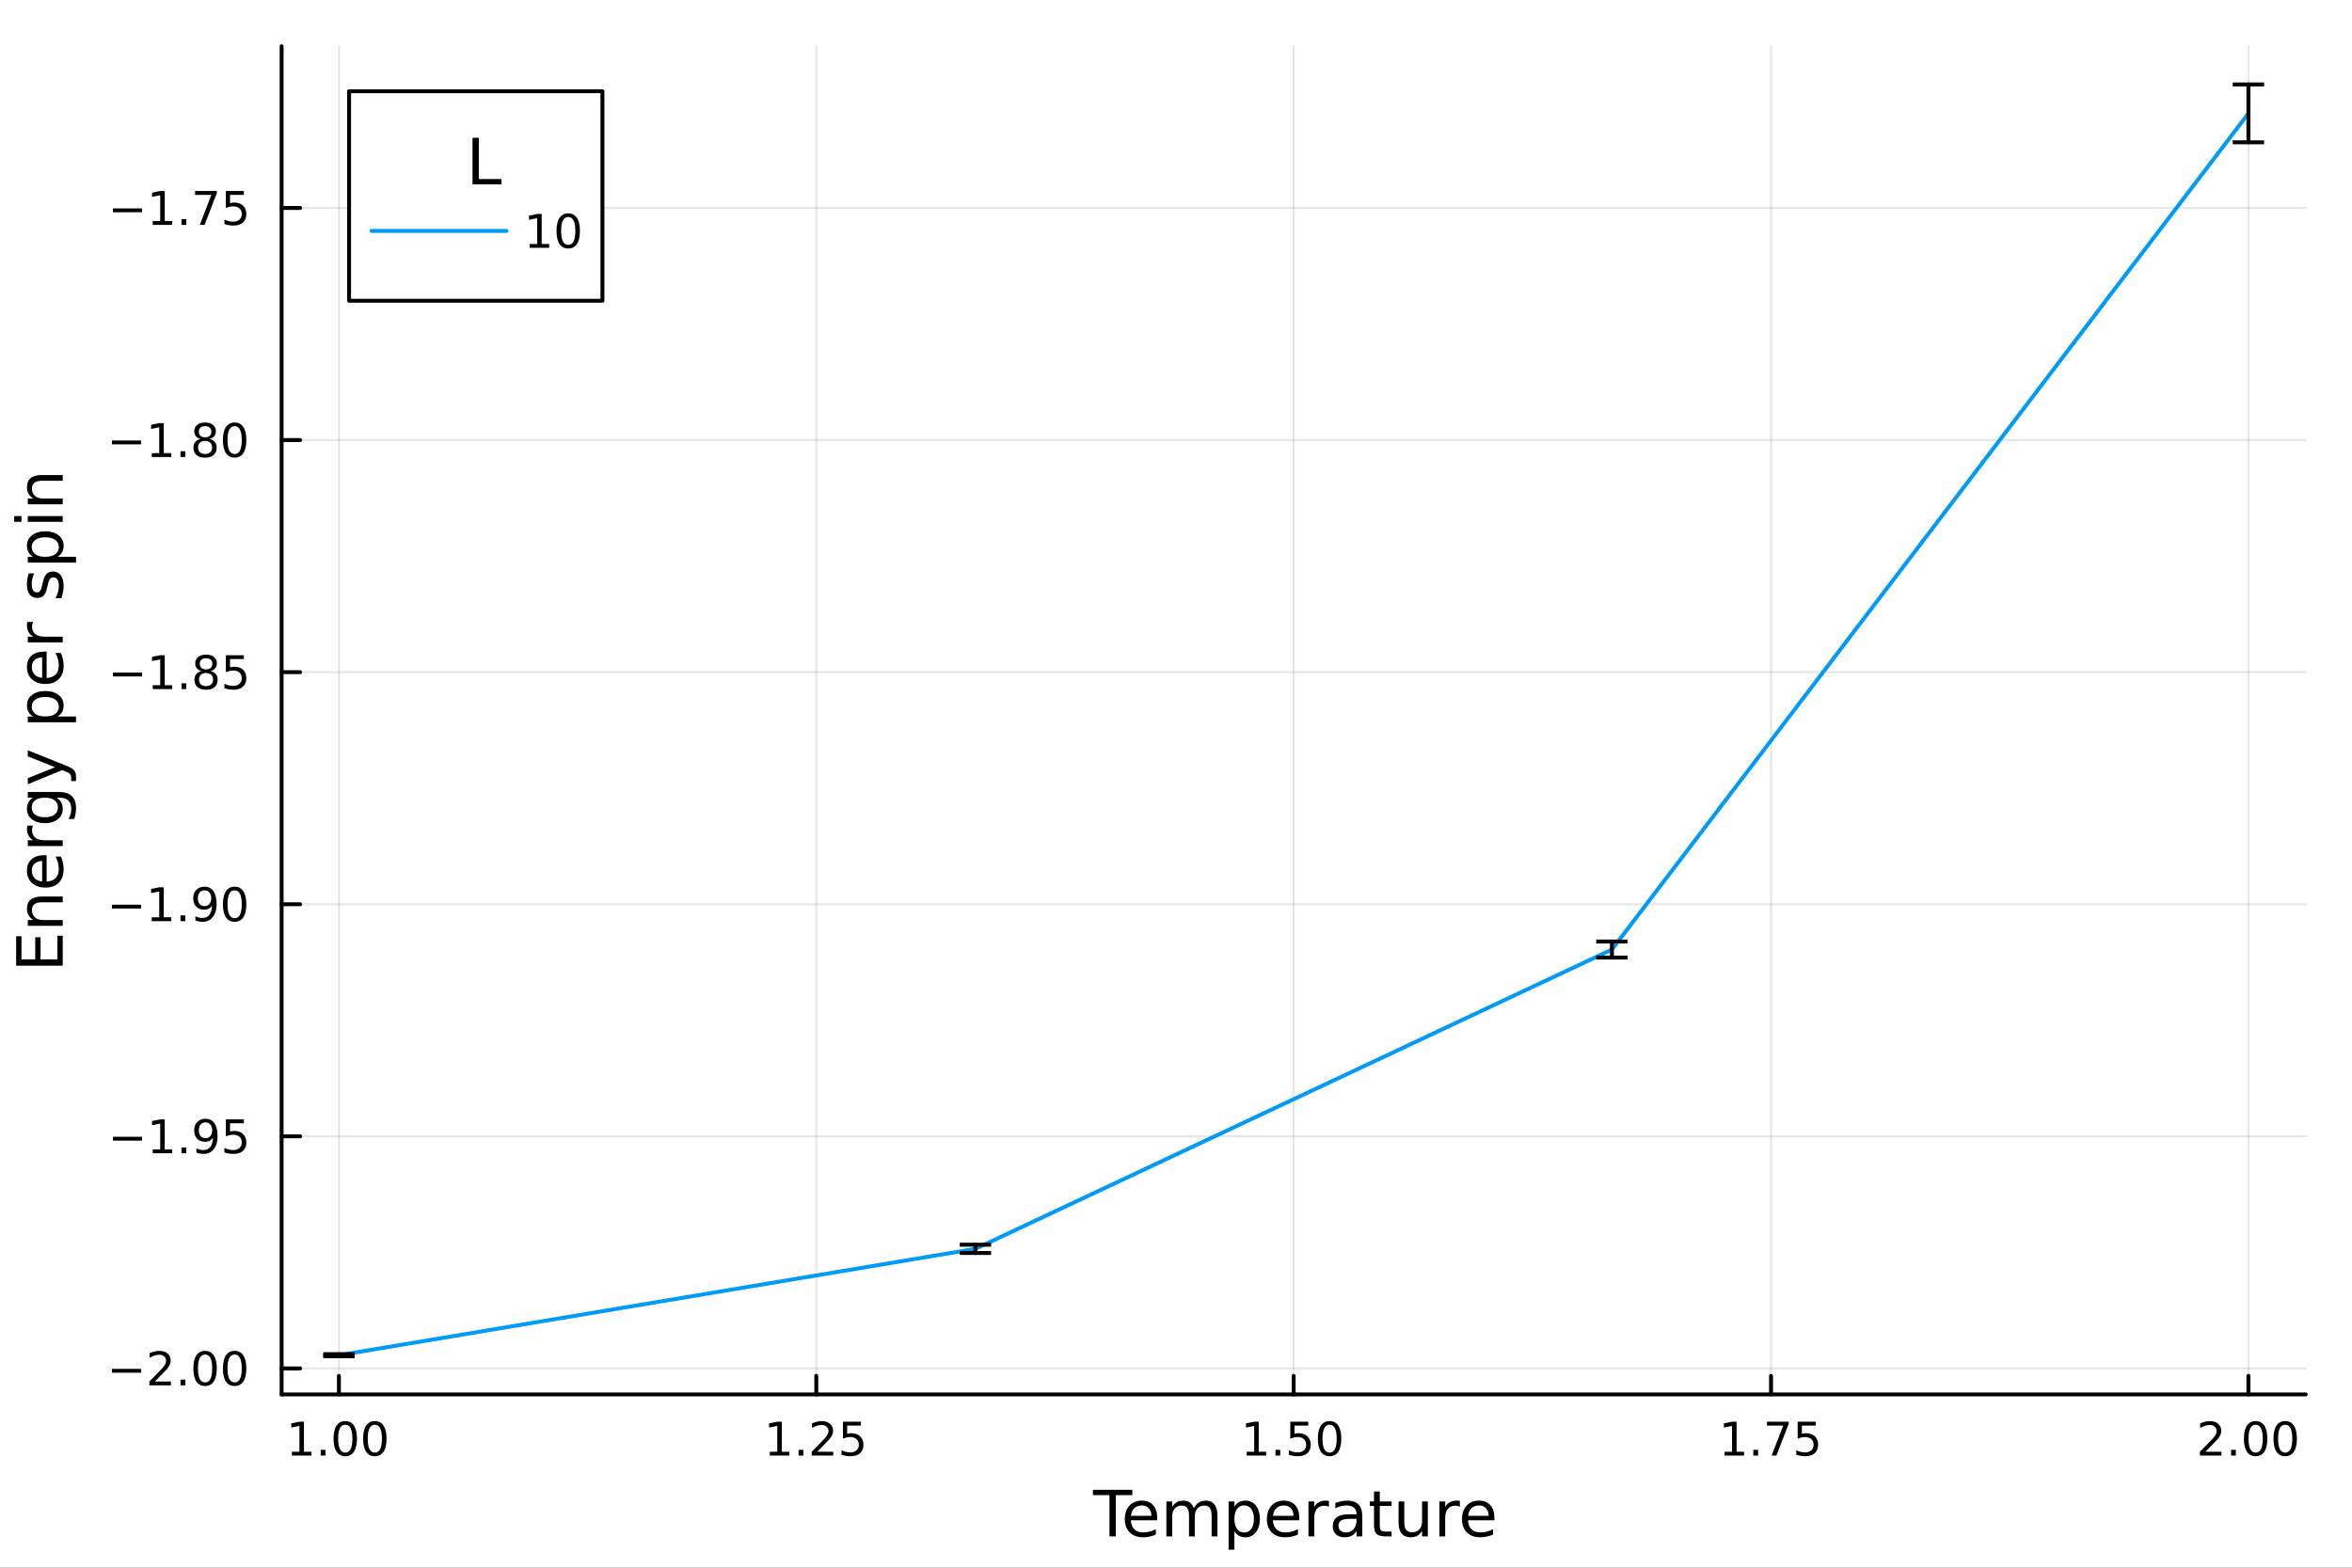<?xml version="1.0" encoding="utf-8"?>
<svg xmlns="http://www.w3.org/2000/svg" xmlns:xlink="http://www.w3.org/1999/xlink" width="600" height="400" viewBox="0 0 2400 1600">
<rect x="0" y="0" width="2400" height="1600" fill="#333333" stroke="none"/>
<defs>
  <clipPath id="clip510">
    <rect x="0" y="0" width="2400" height="1600"/>
  </clipPath>
</defs>
<path clip-path="url(#clip510)" d="M0 1600 L2400 1600 L2400 0 L0 0  Z" fill="#ffffff" fill-rule="evenodd" fill-opacity="1"/>
<defs>
  <clipPath id="clip511">
    <rect x="480" y="0" width="1681" height="1600"/>
  </clipPath>
</defs>
<path clip-path="url(#clip510)" d="M287.366 1423.18 L2352.76 1423.18 L2352.76 47.244 L287.366 47.244  Z" fill="#ffffff" fill-rule="evenodd" fill-opacity="1"/>
<defs>
  <clipPath id="clip512">
    <rect x="287" y="47" width="2066" height="1377"/>
  </clipPath>
</defs>
<polyline clip-path="url(#clip512)" style="stroke:#000000; stroke-linecap:round; stroke-linejoin:round; stroke-width:2; stroke-opacity:0.1; fill:none" points="345.82,1423.18 345.82,47.244 "/>
<polyline clip-path="url(#clip512)" style="stroke:#000000; stroke-linecap:round; stroke-linejoin:round; stroke-width:2; stroke-opacity:0.1; fill:none" points="832.941,1423.18 832.941,47.244 "/>
<polyline clip-path="url(#clip512)" style="stroke:#000000; stroke-linecap:round; stroke-linejoin:round; stroke-width:2; stroke-opacity:0.1; fill:none" points="1320.06,1423.18 1320.06,47.244 "/>
<polyline clip-path="url(#clip512)" style="stroke:#000000; stroke-linecap:round; stroke-linejoin:round; stroke-width:2; stroke-opacity:0.1; fill:none" points="1807.18,1423.18 1807.18,47.244 "/>
<polyline clip-path="url(#clip512)" style="stroke:#000000; stroke-linecap:round; stroke-linejoin:round; stroke-width:2; stroke-opacity:0.1; fill:none" points="2294.3,1423.18 2294.3,47.244 "/>
<polyline clip-path="url(#clip512)" style="stroke:#000000; stroke-linecap:round; stroke-linejoin:round; stroke-width:2; stroke-opacity:0.1; fill:none" points="287.366,1396.63 2352.76,1396.63 "/>
<polyline clip-path="url(#clip512)" style="stroke:#000000; stroke-linecap:round; stroke-linejoin:round; stroke-width:2; stroke-opacity:0.1; fill:none" points="287.366,1159.75 2352.76,1159.75 "/>
<polyline clip-path="url(#clip512)" style="stroke:#000000; stroke-linecap:round; stroke-linejoin:round; stroke-width:2; stroke-opacity:0.1; fill:none" points="287.366,922.878 2352.76,922.878 "/>
<polyline clip-path="url(#clip512)" style="stroke:#000000; stroke-linecap:round; stroke-linejoin:round; stroke-width:2; stroke-opacity:0.1; fill:none" points="287.366,686.004 2352.76,686.004 "/>
<polyline clip-path="url(#clip512)" style="stroke:#000000; stroke-linecap:round; stroke-linejoin:round; stroke-width:2; stroke-opacity:0.1; fill:none" points="287.366,449.129 2352.76,449.129 "/>
<polyline clip-path="url(#clip512)" style="stroke:#000000; stroke-linecap:round; stroke-linejoin:round; stroke-width:2; stroke-opacity:0.1; fill:none" points="287.366,212.255 2352.76,212.255 "/>
<polyline clip-path="url(#clip510)" style="stroke:#000000; stroke-linecap:round; stroke-linejoin:round; stroke-width:4; stroke-opacity:1; fill:none" points="287.366,1423.18 2352.76,1423.18 "/>
<polyline clip-path="url(#clip510)" style="stroke:#000000; stroke-linecap:round; stroke-linejoin:round; stroke-width:4; stroke-opacity:1; fill:none" points="345.82,1423.18 345.82,1404.28 "/>
<polyline clip-path="url(#clip510)" style="stroke:#000000; stroke-linecap:round; stroke-linejoin:round; stroke-width:4; stroke-opacity:1; fill:none" points="832.941,1423.18 832.941,1404.28 "/>
<polyline clip-path="url(#clip510)" style="stroke:#000000; stroke-linecap:round; stroke-linejoin:round; stroke-width:4; stroke-opacity:1; fill:none" points="1320.06,1423.18 1320.06,1404.28 "/>
<polyline clip-path="url(#clip510)" style="stroke:#000000; stroke-linecap:round; stroke-linejoin:round; stroke-width:4; stroke-opacity:1; fill:none" points="1807.18,1423.18 1807.18,1404.28 "/>
<polyline clip-path="url(#clip510)" style="stroke:#000000; stroke-linecap:round; stroke-linejoin:round; stroke-width:4; stroke-opacity:1; fill:none" points="2294.3,1423.18 2294.3,1404.28 "/>
<path clip-path="url(#clip510)" d="M297.892 1481.64 L305.531 1481.64 L305.531 1455.28 L297.221 1456.95 L297.221 1452.69 L305.485 1451.02 L310.161 1451.02 L310.161 1481.64 L317.8 1481.64 L317.8 1485.58 L297.892 1485.58 L297.892 1481.64 Z" fill="#000000" fill-rule="nonzero" fill-opacity="1" /><path clip-path="url(#clip510)" d="M327.244 1479.7 L332.128 1479.7 L332.128 1485.58 L327.244 1485.58 L327.244 1479.7 Z" fill="#000000" fill-rule="nonzero" fill-opacity="1" /><path clip-path="url(#clip510)" d="M352.313 1454.1 Q348.702 1454.1 346.874 1457.66 Q345.068 1461.2 345.068 1468.33 Q345.068 1475.44 346.874 1479.01 Q348.702 1482.55 352.313 1482.55 Q355.948 1482.55 357.753 1479.01 Q359.582 1475.44 359.582 1468.33 Q359.582 1461.2 357.753 1457.66 Q355.948 1454.1 352.313 1454.1 M352.313 1450.39 Q358.124 1450.39 361.179 1455 Q364.258 1459.58 364.258 1468.33 Q364.258 1477.06 361.179 1481.67 Q358.124 1486.25 352.313 1486.25 Q346.503 1486.25 343.425 1481.67 Q340.369 1477.06 340.369 1468.33 Q340.369 1459.58 343.425 1455 Q346.503 1450.39 352.313 1450.39 Z" fill="#000000" fill-rule="nonzero" fill-opacity="1" /><path clip-path="url(#clip510)" d="M382.475 1454.1 Q378.864 1454.1 377.035 1457.66 Q375.23 1461.2 375.23 1468.33 Q375.23 1475.44 377.035 1479.01 Q378.864 1482.55 382.475 1482.55 Q386.109 1482.55 387.915 1479.01 Q389.744 1475.44 389.744 1468.33 Q389.744 1461.2 387.915 1457.66 Q386.109 1454.1 382.475 1454.1 M382.475 1450.39 Q388.285 1450.39 391.341 1455 Q394.42 1459.58 394.42 1468.33 Q394.42 1477.06 391.341 1481.67 Q388.285 1486.25 382.475 1486.25 Q376.665 1486.25 373.586 1481.67 Q370.531 1477.06 370.531 1468.33 Q370.531 1459.58 373.586 1455 Q376.665 1450.39 382.475 1450.39 Z" fill="#000000" fill-rule="nonzero" fill-opacity="1" /><path clip-path="url(#clip510)" d="M785.51 1481.64 L793.149 1481.64 L793.149 1455.28 L784.839 1456.95 L784.839 1452.69 L793.103 1451.02 L797.779 1451.02 L797.779 1481.64 L805.418 1481.64 L805.418 1485.58 L785.51 1485.58 L785.51 1481.64 Z" fill="#000000" fill-rule="nonzero" fill-opacity="1" /><path clip-path="url(#clip510)" d="M814.862 1479.7 L819.746 1479.7 L819.746 1485.58 L814.862 1485.58 L814.862 1479.7 Z" fill="#000000" fill-rule="nonzero" fill-opacity="1" /><path clip-path="url(#clip510)" d="M833.959 1481.64 L850.278 1481.64 L850.278 1485.58 L828.334 1485.58 L828.334 1481.64 Q830.996 1478.89 835.579 1474.26 Q840.186 1469.61 841.367 1468.27 Q843.612 1465.74 844.491 1464.01 Q845.394 1462.25 845.394 1460.56 Q845.394 1457.8 843.45 1456.07 Q841.529 1454.33 838.427 1454.33 Q836.228 1454.33 833.774 1455.09 Q831.343 1455.86 828.566 1457.41 L828.566 1452.69 Q831.39 1451.55 833.843 1450.97 Q836.297 1450.39 838.334 1450.39 Q843.704 1450.39 846.899 1453.08 Q850.093 1455.77 850.093 1460.26 Q850.093 1462.39 849.283 1464.31 Q848.496 1466.2 846.39 1468.8 Q845.811 1469.47 842.709 1472.69 Q839.607 1475.88 833.959 1481.64 Z" fill="#000000" fill-rule="nonzero" fill-opacity="1" /><path clip-path="url(#clip510)" d="M860.14 1451.02 L878.496 1451.02 L878.496 1454.96 L864.422 1454.96 L864.422 1463.43 Q865.44 1463.08 866.459 1462.92 Q867.477 1462.73 868.496 1462.73 Q874.283 1462.73 877.663 1465.9 Q881.042 1469.08 881.042 1474.49 Q881.042 1480.07 877.57 1483.17 Q874.098 1486.25 867.778 1486.25 Q865.602 1486.25 863.334 1485.88 Q861.089 1485.51 858.681 1484.77 L858.681 1480.07 Q860.765 1481.2 862.987 1481.76 Q865.209 1482.32 867.686 1482.32 Q871.69 1482.32 874.028 1480.21 Q876.366 1478.1 876.366 1474.49 Q876.366 1470.88 874.028 1468.77 Q871.69 1466.67 867.686 1466.67 Q865.811 1466.67 863.936 1467.08 Q862.084 1467.5 860.14 1468.38 L860.14 1451.02 Z" fill="#000000" fill-rule="nonzero" fill-opacity="1" /><path clip-path="url(#clip510)" d="M1272.13 1481.64 L1279.77 1481.64 L1279.77 1455.28 L1271.46 1456.95 L1271.46 1452.69 L1279.73 1451.02 L1284.4 1451.02 L1284.4 1481.64 L1292.04 1481.64 L1292.04 1485.58 L1272.13 1485.58 L1272.13 1481.64 Z" fill="#000000" fill-rule="nonzero" fill-opacity="1" /><path clip-path="url(#clip510)" d="M1301.48 1479.7 L1306.37 1479.7 L1306.37 1485.58 L1301.48 1485.58 L1301.48 1479.7 Z" fill="#000000" fill-rule="nonzero" fill-opacity="1" /><path clip-path="url(#clip510)" d="M1316.6 1451.02 L1334.96 1451.02 L1334.96 1454.96 L1320.88 1454.96 L1320.88 1463.43 Q1321.9 1463.08 1322.92 1462.92 Q1323.94 1462.73 1324.96 1462.73 Q1330.74 1462.73 1334.12 1465.9 Q1337.5 1469.08 1337.5 1474.49 Q1337.5 1480.07 1334.03 1483.17 Q1330.56 1486.25 1324.24 1486.25 Q1322.06 1486.25 1319.79 1485.88 Q1317.55 1485.51 1315.14 1484.77 L1315.14 1480.07 Q1317.23 1481.2 1319.45 1481.76 Q1321.67 1482.32 1324.15 1482.32 Q1328.15 1482.32 1330.49 1480.21 Q1332.83 1478.1 1332.83 1474.49 Q1332.83 1470.88 1330.49 1468.77 Q1328.15 1466.67 1324.15 1466.67 Q1322.27 1466.67 1320.4 1467.08 Q1318.54 1467.5 1316.6 1468.38 L1316.6 1451.02 Z" fill="#000000" fill-rule="nonzero" fill-opacity="1" /><path clip-path="url(#clip510)" d="M1356.72 1454.1 Q1353.1 1454.1 1351.28 1457.66 Q1349.47 1461.2 1349.47 1468.33 Q1349.47 1475.44 1351.28 1479.01 Q1353.1 1482.55 1356.72 1482.55 Q1360.35 1482.55 1362.16 1479.01 Q1363.98 1475.44 1363.98 1468.33 Q1363.98 1461.2 1362.16 1457.66 Q1360.35 1454.1 1356.72 1454.1 M1356.72 1450.39 Q1362.53 1450.39 1365.58 1455 Q1368.66 1459.58 1368.66 1468.33 Q1368.66 1477.06 1365.58 1481.67 Q1362.53 1486.25 1356.72 1486.25 Q1350.91 1486.25 1347.83 1481.67 Q1344.77 1477.06 1344.77 1468.33 Q1344.77 1459.58 1347.83 1455 Q1350.91 1450.39 1356.72 1450.39 Z" fill="#000000" fill-rule="nonzero" fill-opacity="1" /><path clip-path="url(#clip510)" d="M1759.75 1481.64 L1767.39 1481.64 L1767.39 1455.28 L1759.08 1456.95 L1759.08 1452.69 L1767.34 1451.02 L1772.02 1451.02 L1772.02 1481.64 L1779.66 1481.64 L1779.66 1485.58 L1759.75 1485.58 L1759.75 1481.64 Z" fill="#000000" fill-rule="nonzero" fill-opacity="1" /><path clip-path="url(#clip510)" d="M1789.1 1479.7 L1793.99 1479.7 L1793.99 1485.58 L1789.1 1485.58 L1789.1 1479.7 Z" fill="#000000" fill-rule="nonzero" fill-opacity="1" /><path clip-path="url(#clip510)" d="M1802.99 1451.02 L1825.21 1451.02 L1825.21 1453.01 L1812.67 1485.58 L1807.78 1485.58 L1819.59 1454.96 L1802.99 1454.96 L1802.99 1451.02 Z" fill="#000000" fill-rule="nonzero" fill-opacity="1" /><path clip-path="url(#clip510)" d="M1834.38 1451.02 L1852.74 1451.02 L1852.74 1454.96 L1838.66 1454.96 L1838.66 1463.43 Q1839.68 1463.08 1840.7 1462.92 Q1841.72 1462.73 1842.74 1462.73 Q1848.52 1462.73 1851.9 1465.9 Q1855.28 1469.08 1855.28 1474.49 Q1855.28 1480.07 1851.81 1483.17 Q1848.34 1486.25 1842.02 1486.25 Q1839.84 1486.25 1837.57 1485.88 Q1835.33 1485.51 1832.92 1484.77 L1832.92 1480.07 Q1835.01 1481.2 1837.23 1481.76 Q1839.45 1482.32 1841.93 1482.32 Q1845.93 1482.32 1848.27 1480.21 Q1850.61 1478.1 1850.61 1474.49 Q1850.61 1470.88 1848.27 1468.77 Q1845.93 1466.67 1841.93 1466.67 Q1840.05 1466.67 1838.18 1467.08 Q1836.32 1467.5 1834.38 1468.38 L1834.38 1451.02 Z" fill="#000000" fill-rule="nonzero" fill-opacity="1" /><path clip-path="url(#clip510)" d="M2250.46 1481.64 L2266.78 1481.64 L2266.78 1485.58 L2244.83 1485.58 L2244.83 1481.64 Q2247.5 1478.89 2252.08 1474.26 Q2256.69 1469.61 2257.87 1468.27 Q2260.11 1465.74 2260.99 1464.01 Q2261.89 1462.25 2261.89 1460.56 Q2261.89 1457.8 2259.95 1456.07 Q2258.03 1454.33 2254.93 1454.33 Q2252.73 1454.33 2250.27 1455.09 Q2247.84 1455.86 2245.07 1457.41 L2245.07 1452.69 Q2247.89 1451.55 2250.34 1450.97 Q2252.8 1450.39 2254.83 1450.39 Q2260.2 1450.39 2263.4 1453.08 Q2266.59 1455.77 2266.59 1460.26 Q2266.59 1462.39 2265.78 1464.31 Q2265 1466.2 2262.89 1468.8 Q2262.31 1469.47 2259.21 1472.69 Q2256.11 1475.88 2250.46 1481.64 Z" fill="#000000" fill-rule="nonzero" fill-opacity="1" /><path clip-path="url(#clip510)" d="M2276.59 1479.7 L2281.48 1479.7 L2281.48 1485.58 L2276.59 1485.58 L2276.59 1479.7 Z" fill="#000000" fill-rule="nonzero" fill-opacity="1" /><path clip-path="url(#clip510)" d="M2301.66 1454.1 Q2298.05 1454.1 2296.22 1457.66 Q2294.42 1461.2 2294.42 1468.33 Q2294.42 1475.44 2296.22 1479.01 Q2298.05 1482.55 2301.66 1482.55 Q2305.3 1482.55 2307.1 1479.01 Q2308.93 1475.44 2308.93 1468.33 Q2308.93 1461.2 2307.1 1457.66 Q2305.3 1454.1 2301.66 1454.1 M2301.66 1450.39 Q2307.47 1450.39 2310.53 1455 Q2313.61 1459.58 2313.61 1468.33 Q2313.61 1477.06 2310.53 1481.67 Q2307.47 1486.25 2301.66 1486.25 Q2295.85 1486.25 2292.77 1481.67 Q2289.72 1477.06 2289.72 1468.33 Q2289.72 1459.58 2292.77 1455 Q2295.85 1450.39 2301.66 1450.39 Z" fill="#000000" fill-rule="nonzero" fill-opacity="1" /><path clip-path="url(#clip510)" d="M2331.82 1454.1 Q2328.21 1454.1 2326.38 1457.66 Q2324.58 1461.2 2324.58 1468.33 Q2324.58 1475.44 2326.38 1479.01 Q2328.21 1482.55 2331.82 1482.55 Q2335.46 1482.55 2337.26 1479.01 Q2339.09 1475.44 2339.09 1468.33 Q2339.09 1461.2 2337.26 1457.66 Q2335.46 1454.1 2331.82 1454.1 M2331.82 1450.39 Q2337.63 1450.39 2340.69 1455 Q2343.77 1459.58 2343.77 1468.33 Q2343.77 1477.06 2340.69 1481.67 Q2337.63 1486.25 2331.82 1486.25 Q2326.01 1486.25 2322.94 1481.67 Q2319.88 1477.06 2319.88 1468.33 Q2319.88 1459.58 2322.94 1455 Q2326.01 1450.39 2331.82 1450.39 Z" fill="#000000" fill-rule="nonzero" fill-opacity="1" /><path clip-path="url(#clip510)" d="M1115.24 1520.52 L1155.44 1520.52 L1155.44 1525.93 L1138.57 1525.93 L1138.57 1568.04 L1132.11 1568.04 L1132.11 1525.93 L1115.24 1525.93 L1115.24 1520.52 Z" fill="#000000" fill-rule="nonzero" fill-opacity="1" /><path clip-path="url(#clip510)" d="M1180.81 1548.76 L1180.81 1551.62 L1153.88 1551.62 Q1154.27 1557.67 1157.51 1560.85 Q1160.79 1564 1166.62 1564 Q1169.99 1564 1173.14 1563.17 Q1176.32 1562.35 1179.44 1560.69 L1179.44 1566.23 Q1176.29 1567.57 1172.98 1568.27 Q1169.67 1568.97 1166.27 1568.97 Q1157.74 1568.97 1152.74 1564 Q1147.77 1559.04 1147.77 1550.57 Q1147.77 1541.82 1152.48 1536.69 Q1157.23 1531.54 1165.25 1531.54 Q1172.44 1531.54 1176.61 1536.18 Q1180.81 1540.8 1180.81 1548.76 M1174.95 1547.04 Q1174.89 1542.23 1172.25 1539.37 Q1169.64 1536.5 1165.31 1536.5 Q1160.41 1536.5 1157.45 1539.27 Q1154.52 1542.04 1154.08 1547.07 L1174.95 1547.04 Z" fill="#000000" fill-rule="nonzero" fill-opacity="1" /><path clip-path="url(#clip510)" d="M1218.18 1539.24 Q1220.37 1535.29 1223.43 1533.41 Q1226.49 1531.54 1230.62 1531.54 Q1236.19 1531.54 1239.22 1535.45 Q1242.24 1539.33 1242.24 1546.53 L1242.24 1568.04 L1236.35 1568.04 L1236.35 1546.72 Q1236.35 1541.59 1234.54 1539.11 Q1232.72 1536.63 1229 1536.63 Q1224.45 1536.63 1221.81 1539.65 Q1219.16 1542.68 1219.16 1547.9 L1219.16 1568.04 L1213.28 1568.04 L1213.28 1546.72 Q1213.28 1541.56 1211.46 1539.11 Q1209.65 1536.63 1205.86 1536.63 Q1201.37 1536.63 1198.73 1539.68 Q1196.09 1542.71 1196.09 1547.9 L1196.09 1568.04 L1190.2 1568.04 L1190.2 1532.4 L1196.09 1532.4 L1196.09 1537.93 Q1198.09 1534.66 1200.89 1533.1 Q1203.7 1531.54 1207.55 1531.54 Q1211.43 1531.54 1214.14 1533.51 Q1216.87 1535.48 1218.18 1539.24 Z" fill="#000000" fill-rule="nonzero" fill-opacity="1" /><path clip-path="url(#clip510)" d="M1259.59 1562.7 L1259.59 1581.6 L1253.7 1581.6 L1253.7 1532.4 L1259.59 1532.4 L1259.59 1537.81 Q1261.43 1534.62 1264.23 1533.1 Q1267.07 1531.54 1270.98 1531.54 Q1277.47 1531.54 1281.52 1536.69 Q1285.59 1541.85 1285.59 1550.25 Q1285.59 1558.65 1281.52 1563.81 Q1277.47 1568.97 1270.98 1568.97 Q1267.07 1568.97 1264.23 1567.44 Q1261.43 1565.88 1259.59 1562.7 M1279.51 1550.25 Q1279.51 1543.79 1276.84 1540.13 Q1274.2 1536.44 1269.55 1536.44 Q1264.9 1536.44 1262.23 1540.13 Q1259.59 1543.79 1259.59 1550.25 Q1259.59 1556.71 1262.23 1560.4 Q1264.9 1564.07 1269.55 1564.07 Q1274.2 1564.07 1276.84 1560.4 Q1279.51 1556.71 1279.51 1550.25 Z" fill="#000000" fill-rule="nonzero" fill-opacity="1" /><path clip-path="url(#clip510)" d="M1325.79 1548.76 L1325.79 1551.62 L1298.86 1551.62 Q1299.25 1557.67 1302.49 1560.85 Q1305.77 1564 1311.59 1564 Q1314.97 1564 1318.12 1563.17 Q1321.3 1562.35 1324.42 1560.69 L1324.42 1566.23 Q1321.27 1567.57 1317.96 1568.27 Q1314.65 1568.97 1311.24 1568.97 Q1302.71 1568.97 1297.72 1564 Q1292.75 1559.04 1292.75 1550.57 Q1292.75 1541.82 1297.46 1536.69 Q1302.21 1531.54 1310.23 1531.54 Q1317.42 1531.54 1321.59 1536.18 Q1325.79 1540.8 1325.79 1548.76 M1319.93 1547.04 Q1319.87 1542.23 1317.23 1539.37 Q1314.62 1536.5 1310.29 1536.5 Q1305.39 1536.5 1302.43 1539.27 Q1299.5 1542.04 1299.05 1547.07 L1319.93 1547.04 Z" fill="#000000" fill-rule="nonzero" fill-opacity="1" /><path clip-path="url(#clip510)" d="M1356.06 1537.87 Q1355.07 1537.3 1353.89 1537.04 Q1352.75 1536.76 1351.35 1536.76 Q1346.38 1536.76 1343.71 1540 Q1341.07 1543.22 1341.07 1549.27 L1341.07 1568.04 L1335.18 1568.04 L1335.18 1532.4 L1341.07 1532.4 L1341.07 1537.93 Q1342.91 1534.69 1345.87 1533.13 Q1348.83 1531.54 1353.07 1531.54 Q1353.67 1531.54 1354.4 1531.63 Q1355.14 1531.7 1356.03 1531.85 L1356.06 1537.87 Z" fill="#000000" fill-rule="nonzero" fill-opacity="1" /><path clip-path="url(#clip510)" d="M1378.4 1550.12 Q1371.3 1550.12 1368.57 1551.75 Q1365.83 1553.37 1365.83 1557.29 Q1365.83 1560.4 1367.87 1562.25 Q1369.94 1564.07 1373.47 1564.07 Q1378.34 1564.07 1381.27 1560.63 Q1384.23 1557.16 1384.23 1551.43 L1384.23 1550.12 L1378.4 1550.12 M1390.08 1547.71 L1390.08 1568.04 L1384.23 1568.04 L1384.23 1562.63 Q1382.22 1565.88 1379.23 1567.44 Q1376.24 1568.97 1371.91 1568.97 Q1366.44 1568.97 1363.19 1565.91 Q1359.97 1562.82 1359.97 1557.67 Q1359.97 1551.65 1363.98 1548.6 Q1368.03 1545.54 1376.02 1545.54 L1384.23 1545.54 L1384.23 1544.97 Q1384.23 1540.93 1381.55 1538.73 Q1378.91 1536.5 1374.11 1536.5 Q1371.05 1536.5 1368.15 1537.23 Q1365.26 1537.97 1362.58 1539.43 L1362.58 1534.02 Q1365.8 1532.78 1368.82 1532.17 Q1371.85 1531.54 1374.71 1531.54 Q1382.44 1531.54 1386.26 1535.55 Q1390.08 1539.56 1390.08 1547.71 Z" fill="#000000" fill-rule="nonzero" fill-opacity="1" /><path clip-path="url(#clip510)" d="M1407.94 1522.27 L1407.94 1532.4 L1420 1532.4 L1420 1536.95 L1407.94 1536.95 L1407.94 1556.3 Q1407.94 1560.66 1409.12 1561.9 Q1410.33 1563.14 1413.99 1563.14 L1420 1563.14 L1420 1568.04 L1413.99 1568.04 Q1407.21 1568.04 1404.63 1565.53 Q1402.05 1562.98 1402.05 1556.3 L1402.05 1536.95 L1397.75 1536.95 L1397.75 1532.4 L1402.05 1532.4 L1402.05 1522.27 L1407.94 1522.27 Z" fill="#000000" fill-rule="nonzero" fill-opacity="1" /><path clip-path="url(#clip510)" d="M1427.1 1553.98 L1427.1 1532.4 L1432.96 1532.4 L1432.96 1553.75 Q1432.96 1558.81 1434.93 1561.36 Q1436.9 1563.87 1440.85 1563.87 Q1445.59 1563.87 1448.33 1560.85 Q1451.1 1557.83 1451.1 1552.61 L1451.1 1532.4 L1456.96 1532.4 L1456.96 1568.04 L1451.1 1568.04 L1451.1 1562.57 Q1448.97 1565.82 1446.13 1567.41 Q1443.33 1568.97 1439.61 1568.97 Q1433.47 1568.97 1430.28 1565.15 Q1427.1 1561.33 1427.1 1553.98 M1441.84 1531.54 L1441.84 1531.54 Z" fill="#000000" fill-rule="nonzero" fill-opacity="1" /><path clip-path="url(#clip510)" d="M1489.68 1537.87 Q1488.69 1537.3 1487.51 1537.04 Q1486.36 1536.76 1484.96 1536.76 Q1480 1536.76 1477.33 1540 Q1474.68 1543.22 1474.68 1549.27 L1474.68 1568.04 L1468.8 1568.04 L1468.8 1532.4 L1474.68 1532.4 L1474.68 1537.93 Q1476.53 1534.69 1479.49 1533.13 Q1482.45 1531.54 1486.68 1531.54 Q1487.29 1531.54 1488.02 1531.63 Q1488.75 1531.7 1489.64 1531.85 L1489.68 1537.87 Z" fill="#000000" fill-rule="nonzero" fill-opacity="1" /><path clip-path="url(#clip510)" d="M1524.88 1548.76 L1524.88 1551.62 L1497.95 1551.62 Q1498.33 1557.67 1501.58 1560.85 Q1504.86 1564 1510.68 1564 Q1514.06 1564 1517.21 1563.17 Q1520.39 1562.35 1523.51 1560.69 L1523.51 1566.23 Q1520.36 1567.57 1517.05 1568.27 Q1513.74 1568.97 1510.33 1568.97 Q1501.8 1568.97 1496.8 1564 Q1491.84 1559.04 1491.84 1550.57 Q1491.84 1541.82 1496.55 1536.69 Q1501.29 1531.54 1509.31 1531.54 Q1516.51 1531.54 1520.68 1536.18 Q1524.88 1540.8 1524.88 1548.76 M1519.02 1547.04 Q1518.96 1542.23 1516.32 1539.37 Q1513.71 1536.5 1509.38 1536.5 Q1504.48 1536.5 1501.52 1539.27 Q1498.59 1542.04 1498.14 1547.07 L1519.02 1547.04 Z" fill="#000000" fill-rule="nonzero" fill-opacity="1" /><polyline clip-path="url(#clip510)" style="stroke:#000000; stroke-linecap:round; stroke-linejoin:round; stroke-width:4; stroke-opacity:1; fill:none" points="287.366,1423.18 287.366,47.244 "/>
<polyline clip-path="url(#clip510)" style="stroke:#000000; stroke-linecap:round; stroke-linejoin:round; stroke-width:4; stroke-opacity:1; fill:none" points="287.366,1396.63 306.264,1396.63 "/>
<polyline clip-path="url(#clip510)" style="stroke:#000000; stroke-linecap:round; stroke-linejoin:round; stroke-width:4; stroke-opacity:1; fill:none" points="287.366,1159.75 306.264,1159.75 "/>
<polyline clip-path="url(#clip510)" style="stroke:#000000; stroke-linecap:round; stroke-linejoin:round; stroke-width:4; stroke-opacity:1; fill:none" points="287.366,922.878 306.264,922.878 "/>
<polyline clip-path="url(#clip510)" style="stroke:#000000; stroke-linecap:round; stroke-linejoin:round; stroke-width:4; stroke-opacity:1; fill:none" points="287.366,686.004 306.264,686.004 "/>
<polyline clip-path="url(#clip510)" style="stroke:#000000; stroke-linecap:round; stroke-linejoin:round; stroke-width:4; stroke-opacity:1; fill:none" points="287.366,449.129 306.264,449.129 "/>
<polyline clip-path="url(#clip510)" style="stroke:#000000; stroke-linecap:round; stroke-linejoin:round; stroke-width:4; stroke-opacity:1; fill:none" points="287.366,212.255 306.264,212.255 "/>
<path clip-path="url(#clip510)" d="M114.26 1397.08 L143.936 1397.08 L143.936 1401.01 L114.26 1401.01 L114.26 1397.08 Z" fill="#000000" fill-rule="nonzero" fill-opacity="1" /><path clip-path="url(#clip510)" d="M158.056 1409.97 L174.376 1409.97 L174.376 1413.91 L152.431 1413.91 L152.431 1409.97 Q155.093 1407.22 159.677 1402.59 Q164.283 1397.94 165.464 1396.59 Q167.709 1394.07 168.589 1392.33 Q169.491 1390.57 169.491 1388.88 Q169.491 1386.13 167.547 1384.39 Q165.626 1382.66 162.524 1382.66 Q160.325 1382.66 157.871 1383.42 Q155.44 1384.19 152.663 1385.74 L152.663 1381.01 Q155.487 1379.88 157.94 1379.3 Q160.394 1378.72 162.431 1378.72 Q167.802 1378.72 170.996 1381.41 Q174.19 1384.09 174.19 1388.58 Q174.19 1390.71 173.38 1392.63 Q172.593 1394.53 170.487 1397.13 Q169.908 1397.8 166.806 1401.01 Q163.704 1404.21 158.056 1409.97 Z" fill="#000000" fill-rule="nonzero" fill-opacity="1" /><path clip-path="url(#clip510)" d="M184.19 1408.03 L189.075 1408.03 L189.075 1413.91 L184.19 1413.91 L184.19 1408.03 Z" fill="#000000" fill-rule="nonzero" fill-opacity="1" /><path clip-path="url(#clip510)" d="M209.26 1382.43 Q205.649 1382.43 203.82 1385.99 Q202.014 1389.53 202.014 1396.66 Q202.014 1403.77 203.82 1407.33 Q205.649 1410.87 209.26 1410.87 Q212.894 1410.87 214.699 1407.33 Q216.528 1403.77 216.528 1396.66 Q216.528 1389.53 214.699 1385.99 Q212.894 1382.43 209.26 1382.43 M209.26 1378.72 Q215.07 1378.72 218.125 1383.33 Q221.204 1387.91 221.204 1396.66 Q221.204 1405.39 218.125 1410 Q215.07 1414.58 209.26 1414.58 Q203.449 1414.58 200.371 1410 Q197.315 1405.39 197.315 1396.66 Q197.315 1387.91 200.371 1383.33 Q203.449 1378.72 209.26 1378.72 Z" fill="#000000" fill-rule="nonzero" fill-opacity="1" /><path clip-path="url(#clip510)" d="M239.422 1382.43 Q235.81 1382.43 233.982 1385.99 Q232.176 1389.53 232.176 1396.66 Q232.176 1403.77 233.982 1407.33 Q235.81 1410.87 239.422 1410.87 Q243.056 1410.87 244.861 1407.33 Q246.69 1403.77 246.69 1396.66 Q246.69 1389.53 244.861 1385.99 Q243.056 1382.43 239.422 1382.43 M239.422 1378.72 Q245.232 1378.72 248.287 1383.33 Q251.366 1387.91 251.366 1396.66 Q251.366 1405.39 248.287 1410 Q245.232 1414.58 239.422 1414.58 Q233.611 1414.58 230.533 1410 Q227.477 1405.39 227.477 1396.66 Q227.477 1387.91 230.533 1383.33 Q233.611 1378.72 239.422 1378.72 Z" fill="#000000" fill-rule="nonzero" fill-opacity="1" /><path clip-path="url(#clip510)" d="M115.256 1160.2 L144.931 1160.2 L144.931 1164.14 L115.256 1164.14 L115.256 1160.2 Z" fill="#000000" fill-rule="nonzero" fill-opacity="1" /><path clip-path="url(#clip510)" d="M155.834 1173.1 L163.473 1173.1 L163.473 1146.73 L155.163 1148.4 L155.163 1144.14 L163.427 1142.47 L168.102 1142.47 L168.102 1173.1 L175.741 1173.1 L175.741 1177.03 L155.834 1177.03 L155.834 1173.1 Z" fill="#000000" fill-rule="nonzero" fill-opacity="1" /><path clip-path="url(#clip510)" d="M185.186 1171.15 L190.07 1171.15 L190.07 1177.03 L185.186 1177.03 L185.186 1171.15 Z" fill="#000000" fill-rule="nonzero" fill-opacity="1" /><path clip-path="url(#clip510)" d="M200.394 1176.32 L200.394 1172.06 Q202.153 1172.89 203.959 1173.33 Q205.764 1173.77 207.5 1173.77 Q212.13 1173.77 214.561 1170.67 Q217.014 1167.54 217.361 1161.2 Q216.019 1163.19 213.959 1164.26 Q211.899 1165.32 209.399 1165.32 Q204.213 1165.32 201.181 1162.19 Q198.172 1159.05 198.172 1153.61 Q198.172 1148.28 201.32 1145.07 Q204.468 1141.85 209.699 1141.85 Q215.695 1141.85 218.843 1146.45 Q222.014 1151.04 222.014 1159.79 Q222.014 1167.96 218.125 1172.84 Q214.26 1177.7 207.709 1177.7 Q205.949 1177.7 204.144 1177.36 Q202.338 1177.01 200.394 1176.32 M209.699 1161.66 Q212.848 1161.66 214.676 1159.51 Q216.528 1157.36 216.528 1153.61 Q216.528 1149.88 214.676 1147.73 Q212.848 1145.55 209.699 1145.55 Q206.551 1145.55 204.699 1147.73 Q202.871 1149.88 202.871 1153.61 Q202.871 1157.36 204.699 1159.51 Q206.551 1161.66 209.699 1161.66 Z" fill="#000000" fill-rule="nonzero" fill-opacity="1" /><path clip-path="url(#clip510)" d="M230.463 1142.47 L248.82 1142.47 L248.82 1146.41 L234.746 1146.41 L234.746 1154.88 Q235.764 1154.53 236.783 1154.37 Q237.801 1154.19 238.82 1154.19 Q244.607 1154.19 247.986 1157.36 Q251.366 1160.53 251.366 1165.94 Q251.366 1171.52 247.894 1174.63 Q244.421 1177.7 238.102 1177.7 Q235.926 1177.7 233.658 1177.33 Q231.412 1176.96 229.005 1176.22 L229.005 1171.52 Q231.088 1172.66 233.31 1173.21 Q235.533 1173.77 238.009 1173.77 Q242.014 1173.77 244.352 1171.66 Q246.69 1169.56 246.69 1165.94 Q246.69 1162.33 244.352 1160.23 Q242.014 1158.12 238.009 1158.12 Q236.135 1158.12 234.26 1158.54 Q232.408 1158.95 230.463 1159.83 L230.463 1142.47 Z" fill="#000000" fill-rule="nonzero" fill-opacity="1" /><path clip-path="url(#clip510)" d="M114.26 923.33 L143.936 923.33 L143.936 927.265 L114.26 927.265 L114.26 923.33 Z" fill="#000000" fill-rule="nonzero" fill-opacity="1" /><path clip-path="url(#clip510)" d="M154.839 936.223 L162.477 936.223 L162.477 909.858 L154.167 911.524 L154.167 907.265 L162.431 905.598 L167.107 905.598 L167.107 936.223 L174.746 936.223 L174.746 940.158 L154.839 940.158 L154.839 936.223 Z" fill="#000000" fill-rule="nonzero" fill-opacity="1" /><path clip-path="url(#clip510)" d="M184.19 934.279 L189.075 934.279 L189.075 940.158 L184.19 940.158 L184.19 934.279 Z" fill="#000000" fill-rule="nonzero" fill-opacity="1" /><path clip-path="url(#clip510)" d="M199.399 939.441 L199.399 935.181 Q201.158 936.015 202.963 936.455 Q204.769 936.894 206.505 936.894 Q211.135 936.894 213.565 933.793 Q216.019 930.668 216.366 924.325 Q215.024 926.316 212.963 927.381 Q210.903 928.445 208.403 928.445 Q203.218 928.445 200.186 925.32 Q197.176 922.172 197.176 916.732 Q197.176 911.408 200.325 908.191 Q203.473 904.973 208.704 904.973 Q214.699 904.973 217.848 909.58 Q221.019 914.163 221.019 922.913 Q221.019 931.084 217.13 935.968 Q213.264 940.83 206.713 940.83 Q204.954 940.83 203.149 940.482 Q201.343 940.135 199.399 939.441 M208.704 924.788 Q211.852 924.788 213.681 922.635 Q215.533 920.482 215.533 916.732 Q215.533 913.006 213.681 910.853 Q211.852 908.677 208.704 908.677 Q205.556 908.677 203.704 910.853 Q201.875 913.006 201.875 916.732 Q201.875 920.482 203.704 922.635 Q205.556 924.788 208.704 924.788 Z" fill="#000000" fill-rule="nonzero" fill-opacity="1" /><path clip-path="url(#clip510)" d="M239.422 908.677 Q235.81 908.677 233.982 912.242 Q232.176 915.783 232.176 922.913 Q232.176 930.019 233.982 933.584 Q235.81 937.126 239.422 937.126 Q243.056 937.126 244.861 933.584 Q246.69 930.019 246.69 922.913 Q246.69 915.783 244.861 912.242 Q243.056 908.677 239.422 908.677 M239.422 904.973 Q245.232 904.973 248.287 909.58 Q251.366 914.163 251.366 922.913 Q251.366 931.64 248.287 936.246 Q245.232 940.83 239.422 940.83 Q233.611 940.83 230.533 936.246 Q227.477 931.64 227.477 922.913 Q227.477 914.163 230.533 909.58 Q233.611 904.973 239.422 904.973 Z" fill="#000000" fill-rule="nonzero" fill-opacity="1" /><path clip-path="url(#clip510)" d="M115.256 686.455 L144.931 686.455 L144.931 690.39 L115.256 690.39 L115.256 686.455 Z" fill="#000000" fill-rule="nonzero" fill-opacity="1" /><path clip-path="url(#clip510)" d="M155.834 699.349 L163.473 699.349 L163.473 672.983 L155.163 674.65 L155.163 670.39 L163.427 668.724 L168.102 668.724 L168.102 699.349 L175.741 699.349 L175.741 703.284 L155.834 703.284 L155.834 699.349 Z" fill="#000000" fill-rule="nonzero" fill-opacity="1" /><path clip-path="url(#clip510)" d="M185.186 697.404 L190.07 697.404 L190.07 703.284 L185.186 703.284 L185.186 697.404 Z" fill="#000000" fill-rule="nonzero" fill-opacity="1" /><path clip-path="url(#clip510)" d="M210.255 686.872 Q206.922 686.872 205 688.654 Q203.102 690.437 203.102 693.562 Q203.102 696.687 205 698.469 Q206.922 700.251 210.255 700.251 Q213.588 700.251 215.51 698.469 Q217.431 696.663 217.431 693.562 Q217.431 690.437 215.51 688.654 Q213.611 686.872 210.255 686.872 M205.579 684.881 Q202.57 684.14 200.88 682.08 Q199.213 680.02 199.213 677.057 Q199.213 672.914 202.153 670.506 Q205.116 668.099 210.255 668.099 Q215.417 668.099 218.357 670.506 Q221.297 672.914 221.297 677.057 Q221.297 680.02 219.607 682.08 Q217.94 684.14 214.954 684.881 Q218.334 685.668 220.209 687.96 Q222.107 690.251 222.107 693.562 Q222.107 698.585 219.028 701.27 Q215.973 703.955 210.255 703.955 Q204.537 703.955 201.459 701.27 Q198.403 698.585 198.403 693.562 Q198.403 690.251 200.301 687.96 Q202.2 685.668 205.579 684.881 M203.866 677.497 Q203.866 680.182 205.533 681.687 Q207.223 683.191 210.255 683.191 Q213.264 683.191 214.954 681.687 Q216.667 680.182 216.667 677.497 Q216.667 674.812 214.954 673.307 Q213.264 671.802 210.255 671.802 Q207.223 671.802 205.533 673.307 Q203.866 674.812 203.866 677.497 Z" fill="#000000" fill-rule="nonzero" fill-opacity="1" /><path clip-path="url(#clip510)" d="M230.463 668.724 L248.82 668.724 L248.82 672.659 L234.746 672.659 L234.746 681.131 Q235.764 680.784 236.783 680.622 Q237.801 680.437 238.82 680.437 Q244.607 680.437 247.986 683.608 Q251.366 686.779 251.366 692.196 Q251.366 697.774 247.894 700.876 Q244.421 703.955 238.102 703.955 Q235.926 703.955 233.658 703.585 Q231.412 703.214 229.005 702.474 L229.005 697.774 Q231.088 698.909 233.31 699.464 Q235.533 700.02 238.009 700.02 Q242.014 700.02 244.352 697.913 Q246.69 695.807 246.69 692.196 Q246.69 688.585 244.352 686.478 Q242.014 684.372 238.009 684.372 Q236.135 684.372 234.26 684.788 Q232.408 685.205 230.463 686.085 L230.463 668.724 Z" fill="#000000" fill-rule="nonzero" fill-opacity="1" /><path clip-path="url(#clip510)" d="M114.26 449.581 L143.936 449.581 L143.936 453.516 L114.26 453.516 L114.26 449.581 Z" fill="#000000" fill-rule="nonzero" fill-opacity="1" /><path clip-path="url(#clip510)" d="M154.839 462.474 L162.477 462.474 L162.477 436.108 L154.167 437.775 L154.167 433.516 L162.431 431.849 L167.107 431.849 L167.107 462.474 L174.746 462.474 L174.746 466.409 L154.839 466.409 L154.839 462.474 Z" fill="#000000" fill-rule="nonzero" fill-opacity="1" /><path clip-path="url(#clip510)" d="M184.19 460.53 L189.075 460.53 L189.075 466.409 L184.19 466.409 L184.19 460.53 Z" fill="#000000" fill-rule="nonzero" fill-opacity="1" /><path clip-path="url(#clip510)" d="M209.26 449.997 Q205.926 449.997 204.005 451.78 Q202.107 453.562 202.107 456.687 Q202.107 459.812 204.005 461.594 Q205.926 463.377 209.26 463.377 Q212.593 463.377 214.514 461.594 Q216.436 459.789 216.436 456.687 Q216.436 453.562 214.514 451.78 Q212.616 449.997 209.26 449.997 M204.584 448.006 Q201.575 447.266 199.885 445.206 Q198.218 443.145 198.218 440.182 Q198.218 436.039 201.158 433.632 Q204.121 431.224 209.26 431.224 Q214.422 431.224 217.361 433.632 Q220.301 436.039 220.301 440.182 Q220.301 443.145 218.611 445.206 Q216.945 447.266 213.959 448.006 Q217.338 448.794 219.213 451.085 Q221.111 453.377 221.111 456.687 Q221.111 461.71 218.033 464.395 Q214.977 467.08 209.26 467.08 Q203.542 467.08 200.463 464.395 Q197.408 461.71 197.408 456.687 Q197.408 453.377 199.306 451.085 Q201.204 448.794 204.584 448.006 M202.871 440.622 Q202.871 443.307 204.537 444.812 Q206.227 446.317 209.26 446.317 Q212.269 446.317 213.959 444.812 Q215.672 443.307 215.672 440.622 Q215.672 437.937 213.959 436.432 Q212.269 434.928 209.26 434.928 Q206.227 434.928 204.537 436.432 Q202.871 437.937 202.871 440.622 Z" fill="#000000" fill-rule="nonzero" fill-opacity="1" /><path clip-path="url(#clip510)" d="M239.422 434.928 Q235.81 434.928 233.982 438.493 Q232.176 442.034 232.176 449.164 Q232.176 456.27 233.982 459.835 Q235.81 463.377 239.422 463.377 Q243.056 463.377 244.861 459.835 Q246.69 456.27 246.69 449.164 Q246.69 442.034 244.861 438.493 Q243.056 434.928 239.422 434.928 M239.422 431.224 Q245.232 431.224 248.287 435.831 Q251.366 440.414 251.366 449.164 Q251.366 457.891 248.287 462.497 Q245.232 467.08 239.422 467.08 Q233.611 467.08 230.533 462.497 Q227.477 457.891 227.477 449.164 Q227.477 440.414 230.533 435.831 Q233.611 431.224 239.422 431.224 Z" fill="#000000" fill-rule="nonzero" fill-opacity="1" /><path clip-path="url(#clip510)" d="M115.256 212.706 L144.931 212.706 L144.931 216.641 L115.256 216.641 L115.256 212.706 Z" fill="#000000" fill-rule="nonzero" fill-opacity="1" /><path clip-path="url(#clip510)" d="M155.834 225.599 L163.473 225.599 L163.473 199.234 L155.163 200.9 L155.163 196.641 L163.427 194.975 L168.102 194.975 L168.102 225.599 L175.741 225.599 L175.741 229.535 L155.834 229.535 L155.834 225.599 Z" fill="#000000" fill-rule="nonzero" fill-opacity="1" /><path clip-path="url(#clip510)" d="M185.186 223.655 L190.07 223.655 L190.07 229.535 L185.186 229.535 L185.186 223.655 Z" fill="#000000" fill-rule="nonzero" fill-opacity="1" /><path clip-path="url(#clip510)" d="M199.075 194.975 L221.297 194.975 L221.297 196.965 L208.75 229.535 L203.866 229.535 L215.672 198.91 L199.075 198.91 L199.075 194.975 Z" fill="#000000" fill-rule="nonzero" fill-opacity="1" /><path clip-path="url(#clip510)" d="M230.463 194.975 L248.82 194.975 L248.82 198.91 L234.746 198.91 L234.746 207.382 Q235.764 207.035 236.783 206.873 Q237.801 206.687 238.82 206.687 Q244.607 206.687 247.986 209.859 Q251.366 213.03 251.366 218.447 Q251.366 224.025 247.894 227.127 Q244.421 230.206 238.102 230.206 Q235.926 230.206 233.658 229.836 Q231.412 229.465 229.005 228.724 L229.005 224.025 Q231.088 225.16 233.31 225.715 Q235.533 226.271 238.009 226.271 Q242.014 226.271 244.352 224.164 Q246.69 222.058 246.69 218.447 Q246.69 214.836 244.352 212.729 Q242.014 210.623 238.009 210.623 Q236.135 210.623 234.26 211.039 Q232.408 211.456 230.463 212.336 L230.463 194.975 Z" fill="#000000" fill-rule="nonzero" fill-opacity="1" /><path clip-path="url(#clip510)" d="M16.484 985.591 L16.484 955.545 L21.895 955.545 L21.895 979.162 L35.963 979.162 L35.963 956.532 L41.374 956.532 L41.374 979.162 L58.593 979.162 L58.593 954.972 L64.004 954.972 L64.004 985.591 L16.484 985.591 Z" fill="#000000" fill-rule="nonzero" fill-opacity="1" /><path clip-path="url(#clip510)" d="M42.488 915.027 L64.004 915.027 L64.004 920.884 L42.679 920.884 Q37.618 920.884 35.104 922.857 Q32.589 924.83 32.589 928.777 Q32.589 933.52 35.613 936.257 Q38.637 938.994 43.857 938.994 L64.004 938.994 L64.004 944.882 L28.356 944.882 L28.356 938.994 L33.894 938.994 Q30.68 936.893 29.088 934.061 Q27.497 931.196 27.497 927.472 Q27.497 921.329 31.316 918.178 Q35.104 915.027 42.488 915.027 Z" fill="#000000" fill-rule="nonzero" fill-opacity="1" /><path clip-path="url(#clip510)" d="M44.716 872.854 L47.581 872.854 L47.581 899.781 Q53.628 899.399 56.811 896.153 Q59.962 892.875 59.962 887.05 Q59.962 883.676 59.134 880.525 Q58.307 877.342 56.652 874.223 L62.19 874.223 Q63.527 877.374 64.227 880.684 Q64.927 883.994 64.927 887.4 Q64.927 895.93 59.962 900.927 Q54.997 905.892 46.53 905.892 Q37.777 905.892 32.653 901.182 Q27.497 896.439 27.497 888.419 Q27.497 881.225 32.144 877.056 Q36.759 872.854 44.716 872.854 M42.997 878.711 Q38.191 878.775 35.327 881.416 Q32.462 884.026 32.462 888.355 Q32.462 893.257 35.231 896.217 Q38 899.145 43.029 899.59 L42.997 878.711 Z" fill="#000000" fill-rule="nonzero" fill-opacity="1" /><path clip-path="url(#clip510)" d="M33.831 842.586 Q33.258 843.572 33.003 844.75 Q32.717 845.896 32.717 847.296 Q32.717 852.261 35.963 854.935 Q39.178 857.577 45.225 857.577 L64.004 857.577 L64.004 863.465 L28.356 863.465 L28.356 857.577 L33.894 857.577 Q30.648 855.731 29.088 852.771 Q27.497 849.811 27.497 845.577 Q27.497 844.973 27.592 844.241 Q27.656 843.509 27.815 842.617 L33.831 842.586 Z" fill="#000000" fill-rule="nonzero" fill-opacity="1" /><path clip-path="url(#clip510)" d="M45.766 814.131 Q39.401 814.131 35.9 816.773 Q32.398 819.383 32.398 824.125 Q32.398 828.836 35.9 831.477 Q39.401 834.087 45.766 834.087 Q52.1 834.087 55.601 831.477 Q59.103 828.836 59.103 824.125 Q59.103 819.383 55.601 816.773 Q52.1 814.131 45.766 814.131 M59.58 808.274 Q68.683 808.274 73.107 812.317 Q77.563 816.359 77.563 824.698 Q77.563 827.785 77.086 830.523 Q76.64 833.26 75.685 835.838 L69.988 835.838 Q71.388 833.26 72.057 830.745 Q72.725 828.231 72.725 825.621 Q72.725 819.86 69.701 816.995 Q66.71 814.131 60.63 814.131 L57.734 814.131 Q60.885 815.945 62.445 818.778 Q64.004 821.611 64.004 825.557 Q64.004 832.114 59.007 836.124 Q54.01 840.135 45.766 840.135 Q37.491 840.135 32.494 836.124 Q27.497 832.114 27.497 825.557 Q27.497 821.611 29.056 818.778 Q30.616 815.945 33.767 814.131 L28.356 814.131 L28.356 808.274 L59.58 808.274 Z" fill="#000000" fill-rule="nonzero" fill-opacity="1" /><path clip-path="url(#clip510)" d="M67.314 781.379 Q73.68 783.862 75.622 786.217 Q77.563 788.573 77.563 792.519 L77.563 797.198 L72.662 797.198 L72.662 793.761 Q72.662 791.342 71.516 790.005 Q70.37 788.668 66.105 787.045 L63.431 785.994 L28.356 800.413 L28.356 794.206 L56.238 783.066 L28.356 771.926 L28.356 765.72 L67.314 781.379 Z" fill="#000000" fill-rule="nonzero" fill-opacity="1" /><path clip-path="url(#clip510)" d="M58.657 731.249 L77.563 731.249 L77.563 737.138 L28.356 737.138 L28.356 731.249 L33.767 731.249 Q30.584 729.403 29.056 726.602 Q27.497 723.77 27.497 719.855 Q27.497 713.362 32.653 709.319 Q37.809 705.245 46.212 705.245 Q54.615 705.245 59.771 709.319 Q64.927 713.362 64.927 719.855 Q64.927 723.77 63.399 726.602 Q61.84 729.403 58.657 731.249 M46.212 711.325 Q39.751 711.325 36.09 713.998 Q32.398 716.64 32.398 721.287 Q32.398 725.934 36.09 728.608 Q39.751 731.249 46.212 731.249 Q52.673 731.249 56.365 728.608 Q60.026 725.934 60.026 721.287 Q60.026 716.64 56.365 713.998 Q52.673 711.325 46.212 711.325 Z" fill="#000000" fill-rule="nonzero" fill-opacity="1" /><path clip-path="url(#clip510)" d="M44.716 665.046 L47.581 665.046 L47.581 691.973 Q53.628 691.591 56.811 688.344 Q59.962 685.066 59.962 679.241 Q59.962 675.868 59.134 672.717 Q58.307 669.534 56.652 666.415 L62.19 666.415 Q63.527 669.566 64.227 672.876 Q64.927 676.186 64.927 679.592 Q64.927 688.122 59.962 693.119 Q54.997 698.084 46.53 698.084 Q37.777 698.084 32.653 693.373 Q27.497 688.631 27.497 680.61 Q27.497 673.417 32.144 669.247 Q36.759 665.046 44.716 665.046 M42.997 670.902 Q38.191 670.966 35.327 673.608 Q32.462 676.218 32.462 680.546 Q32.462 685.448 35.231 688.408 Q38 691.336 43.029 691.782 L42.997 670.902 Z" fill="#000000" fill-rule="nonzero" fill-opacity="1" /><path clip-path="url(#clip510)" d="M33.831 634.777 Q33.258 635.764 33.003 636.941 Q32.717 638.087 32.717 639.488 Q32.717 644.453 35.963 647.127 Q39.178 649.768 45.225 649.768 L64.004 649.768 L64.004 655.657 L28.356 655.657 L28.356 649.768 L33.894 649.768 Q30.648 647.922 29.088 644.962 Q27.497 642.002 27.497 637.769 Q27.497 637.164 27.592 636.432 Q27.656 635.7 27.815 634.809 L33.831 634.777 Z" fill="#000000" fill-rule="nonzero" fill-opacity="1" /><path clip-path="url(#clip510)" d="M29.407 585.188 L34.945 585.188 Q33.672 587.671 33.035 590.344 Q32.398 593.018 32.398 595.883 Q32.398 600.243 33.735 602.439 Q35.072 604.604 37.746 604.604 Q39.783 604.604 40.96 603.044 Q42.106 601.484 43.157 596.774 L43.602 594.769 Q44.939 588.53 47.39 585.92 Q49.809 583.278 54.169 583.278 Q59.134 583.278 62.031 587.225 Q64.927 591.14 64.927 598.015 Q64.927 600.88 64.354 603.999 Q63.813 607.086 62.699 610.524 L56.652 610.524 Q58.339 607.277 59.198 604.126 Q60.026 600.975 60.026 597.888 Q60.026 593.75 58.625 591.522 Q57.193 589.294 54.615 589.294 Q52.228 589.294 50.955 590.917 Q49.681 592.509 48.504 597.951 L48.026 599.988 Q46.88 605.431 44.525 607.85 Q42.138 610.269 38 610.269 Q32.971 610.269 30.234 606.704 Q27.497 603.139 27.497 596.583 Q27.497 593.336 27.974 590.472 Q28.452 587.607 29.407 585.188 Z" fill="#000000" fill-rule="nonzero" fill-opacity="1" /><path clip-path="url(#clip510)" d="M58.657 568.287 L77.563 568.287 L77.563 574.176 L28.356 574.176 L28.356 568.287 L33.767 568.287 Q30.584 566.441 29.056 563.64 Q27.497 560.808 27.497 556.893 Q27.497 550.4 32.653 546.357 Q37.809 542.283 46.212 542.283 Q54.615 542.283 59.771 546.357 Q64.927 550.4 64.927 556.893 Q64.927 560.808 63.399 563.64 Q61.84 566.441 58.657 568.287 M46.212 548.363 Q39.751 548.363 36.09 551.036 Q32.398 553.678 32.398 558.325 Q32.398 562.972 36.09 565.645 Q39.751 568.287 46.212 568.287 Q52.673 568.287 56.365 565.645 Q60.026 562.972 60.026 558.325 Q60.026 553.678 56.365 551.036 Q52.673 548.363 46.212 548.363 Z" fill="#000000" fill-rule="nonzero" fill-opacity="1" /><path clip-path="url(#clip510)" d="M28.356 532.576 L28.356 526.719 L64.004 526.719 L64.004 532.576 L28.356 532.576 M14.479 532.576 L14.479 526.719 L21.895 526.719 L21.895 532.576 L14.479 532.576 Z" fill="#000000" fill-rule="nonzero" fill-opacity="1" /><path clip-path="url(#clip510)" d="M42.488 484.833 L64.004 484.833 L64.004 490.689 L42.679 490.689 Q37.618 490.689 35.104 492.663 Q32.589 494.636 32.589 498.583 Q32.589 503.325 35.613 506.062 Q38.637 508.8 43.857 508.8 L64.004 508.8 L64.004 514.688 L28.356 514.688 L28.356 508.8 L33.894 508.8 Q30.68 506.699 29.088 503.866 Q27.497 501.002 27.497 497.278 Q27.497 491.135 31.316 487.984 Q35.104 484.833 42.488 484.833 Z" fill="#000000" fill-rule="nonzero" fill-opacity="1" /><polyline clip-path="url(#clip512)" style="stroke:#009af9; stroke-linecap:round; stroke-linejoin:round; stroke-width:4; stroke-opacity:1; fill:none" points="345.82,1383.15 995.314,1274.58 1644.81,969.114 2294.3,115.721 "/>
<polyline clip-path="url(#clip512)" style="stroke:#000000; stroke-linecap:round; stroke-linejoin:round; stroke-width:4; stroke-opacity:1; fill:none" points="345.82,1384.24 345.82,1382.06 "/>
<polyline clip-path="url(#clip512)" style="stroke:#000000; stroke-linecap:round; stroke-linejoin:round; stroke-width:4; stroke-opacity:1; fill:none" points="995.314,1278.8 995.314,1270.37 "/>
<polyline clip-path="url(#clip512)" style="stroke:#000000; stroke-linecap:round; stroke-linejoin:round; stroke-width:4; stroke-opacity:1; fill:none" points="1644.81,977.301 1644.81,960.928 "/>
<polyline clip-path="url(#clip512)" style="stroke:#000000; stroke-linecap:round; stroke-linejoin:round; stroke-width:4; stroke-opacity:1; fill:none" points="2294.3,145.256 2294.3,86.186 "/>
<line clip-path="url(#clip512)" x1="361.82" y1="1384.24" x2="329.82" y2="1384.24" style="stroke:#000000; stroke-width:4; stroke-opacity:1"/>
<line clip-path="url(#clip512)" x1="361.82" y1="1382.06" x2="329.82" y2="1382.06" style="stroke:#000000; stroke-width:4; stroke-opacity:1"/>
<line clip-path="url(#clip512)" x1="1011.31" y1="1278.8" x2="979.314" y2="1278.8" style="stroke:#000000; stroke-width:4; stroke-opacity:1"/>
<line clip-path="url(#clip512)" x1="1011.31" y1="1270.37" x2="979.314" y2="1270.37" style="stroke:#000000; stroke-width:4; stroke-opacity:1"/>
<line clip-path="url(#clip512)" x1="1660.81" y1="977.301" x2="1628.81" y2="977.301" style="stroke:#000000; stroke-width:4; stroke-opacity:1"/>
<line clip-path="url(#clip512)" x1="1660.81" y1="960.928" x2="1628.81" y2="960.928" style="stroke:#000000; stroke-width:4; stroke-opacity:1"/>
<line clip-path="url(#clip512)" x1="2310.3" y1="145.256" x2="2278.3" y2="145.256" style="stroke:#000000; stroke-width:4; stroke-opacity:1"/>
<line clip-path="url(#clip512)" x1="2310.3" y1="86.186" x2="2278.3" y2="86.186" style="stroke:#000000; stroke-width:4; stroke-opacity:1"/>
<path clip-path="url(#clip510)" d="M356.212 306.949 L614.719 306.949 L614.719 93.109 L356.212 93.109  Z" fill="#ffffff" fill-rule="evenodd" fill-opacity="1"/>
<polyline clip-path="url(#clip510)" style="stroke:#000000; stroke-linecap:round; stroke-linejoin:round; stroke-width:4; stroke-opacity:1; fill:none" points="356.212,306.949 614.719,306.949 614.719,93.109 356.212,93.109 356.212,306.949 "/>
<path clip-path="url(#clip510)" d="M482.155 140.629 L488.585 140.629 L488.585 182.738 L511.724 182.738 L511.724 188.149 L482.155 188.149 L482.155 140.629 Z" fill="#000000" fill-rule="nonzero" fill-opacity="1" /><polyline clip-path="url(#clip510)" style="stroke:#009af9; stroke-linecap:round; stroke-linejoin:round; stroke-width:4; stroke-opacity:1; fill:none" points="379.161,235.669 516.854,235.669 "/>
<path clip-path="url(#clip510)" d="M540.474 249.013 L548.113 249.013 L548.113 222.648 L539.802 224.315 L539.802 220.055 L548.066 218.389 L552.742 218.389 L552.742 249.013 L560.381 249.013 L560.381 252.949 L540.474 252.949 L540.474 249.013 Z" fill="#000000" fill-rule="nonzero" fill-opacity="1" /><path clip-path="url(#clip510)" d="M579.825 221.467 Q576.214 221.467 574.386 225.032 Q572.58 228.574 572.58 235.703 Q572.58 242.81 574.386 246.375 Q576.214 249.916 579.825 249.916 Q583.46 249.916 585.265 246.375 Q587.094 242.81 587.094 235.703 Q587.094 228.574 585.265 225.032 Q583.46 221.467 579.825 221.467 M579.825 217.764 Q585.636 217.764 588.691 222.37 Q591.77 226.953 591.77 235.703 Q591.77 244.43 588.691 249.037 Q585.636 253.62 579.825 253.62 Q574.015 253.62 570.937 249.037 Q567.881 244.43 567.881 235.703 Q567.881 226.953 570.937 222.37 Q574.015 217.764 579.825 217.764 Z" fill="#000000" fill-rule="nonzero" fill-opacity="1" /></svg>
